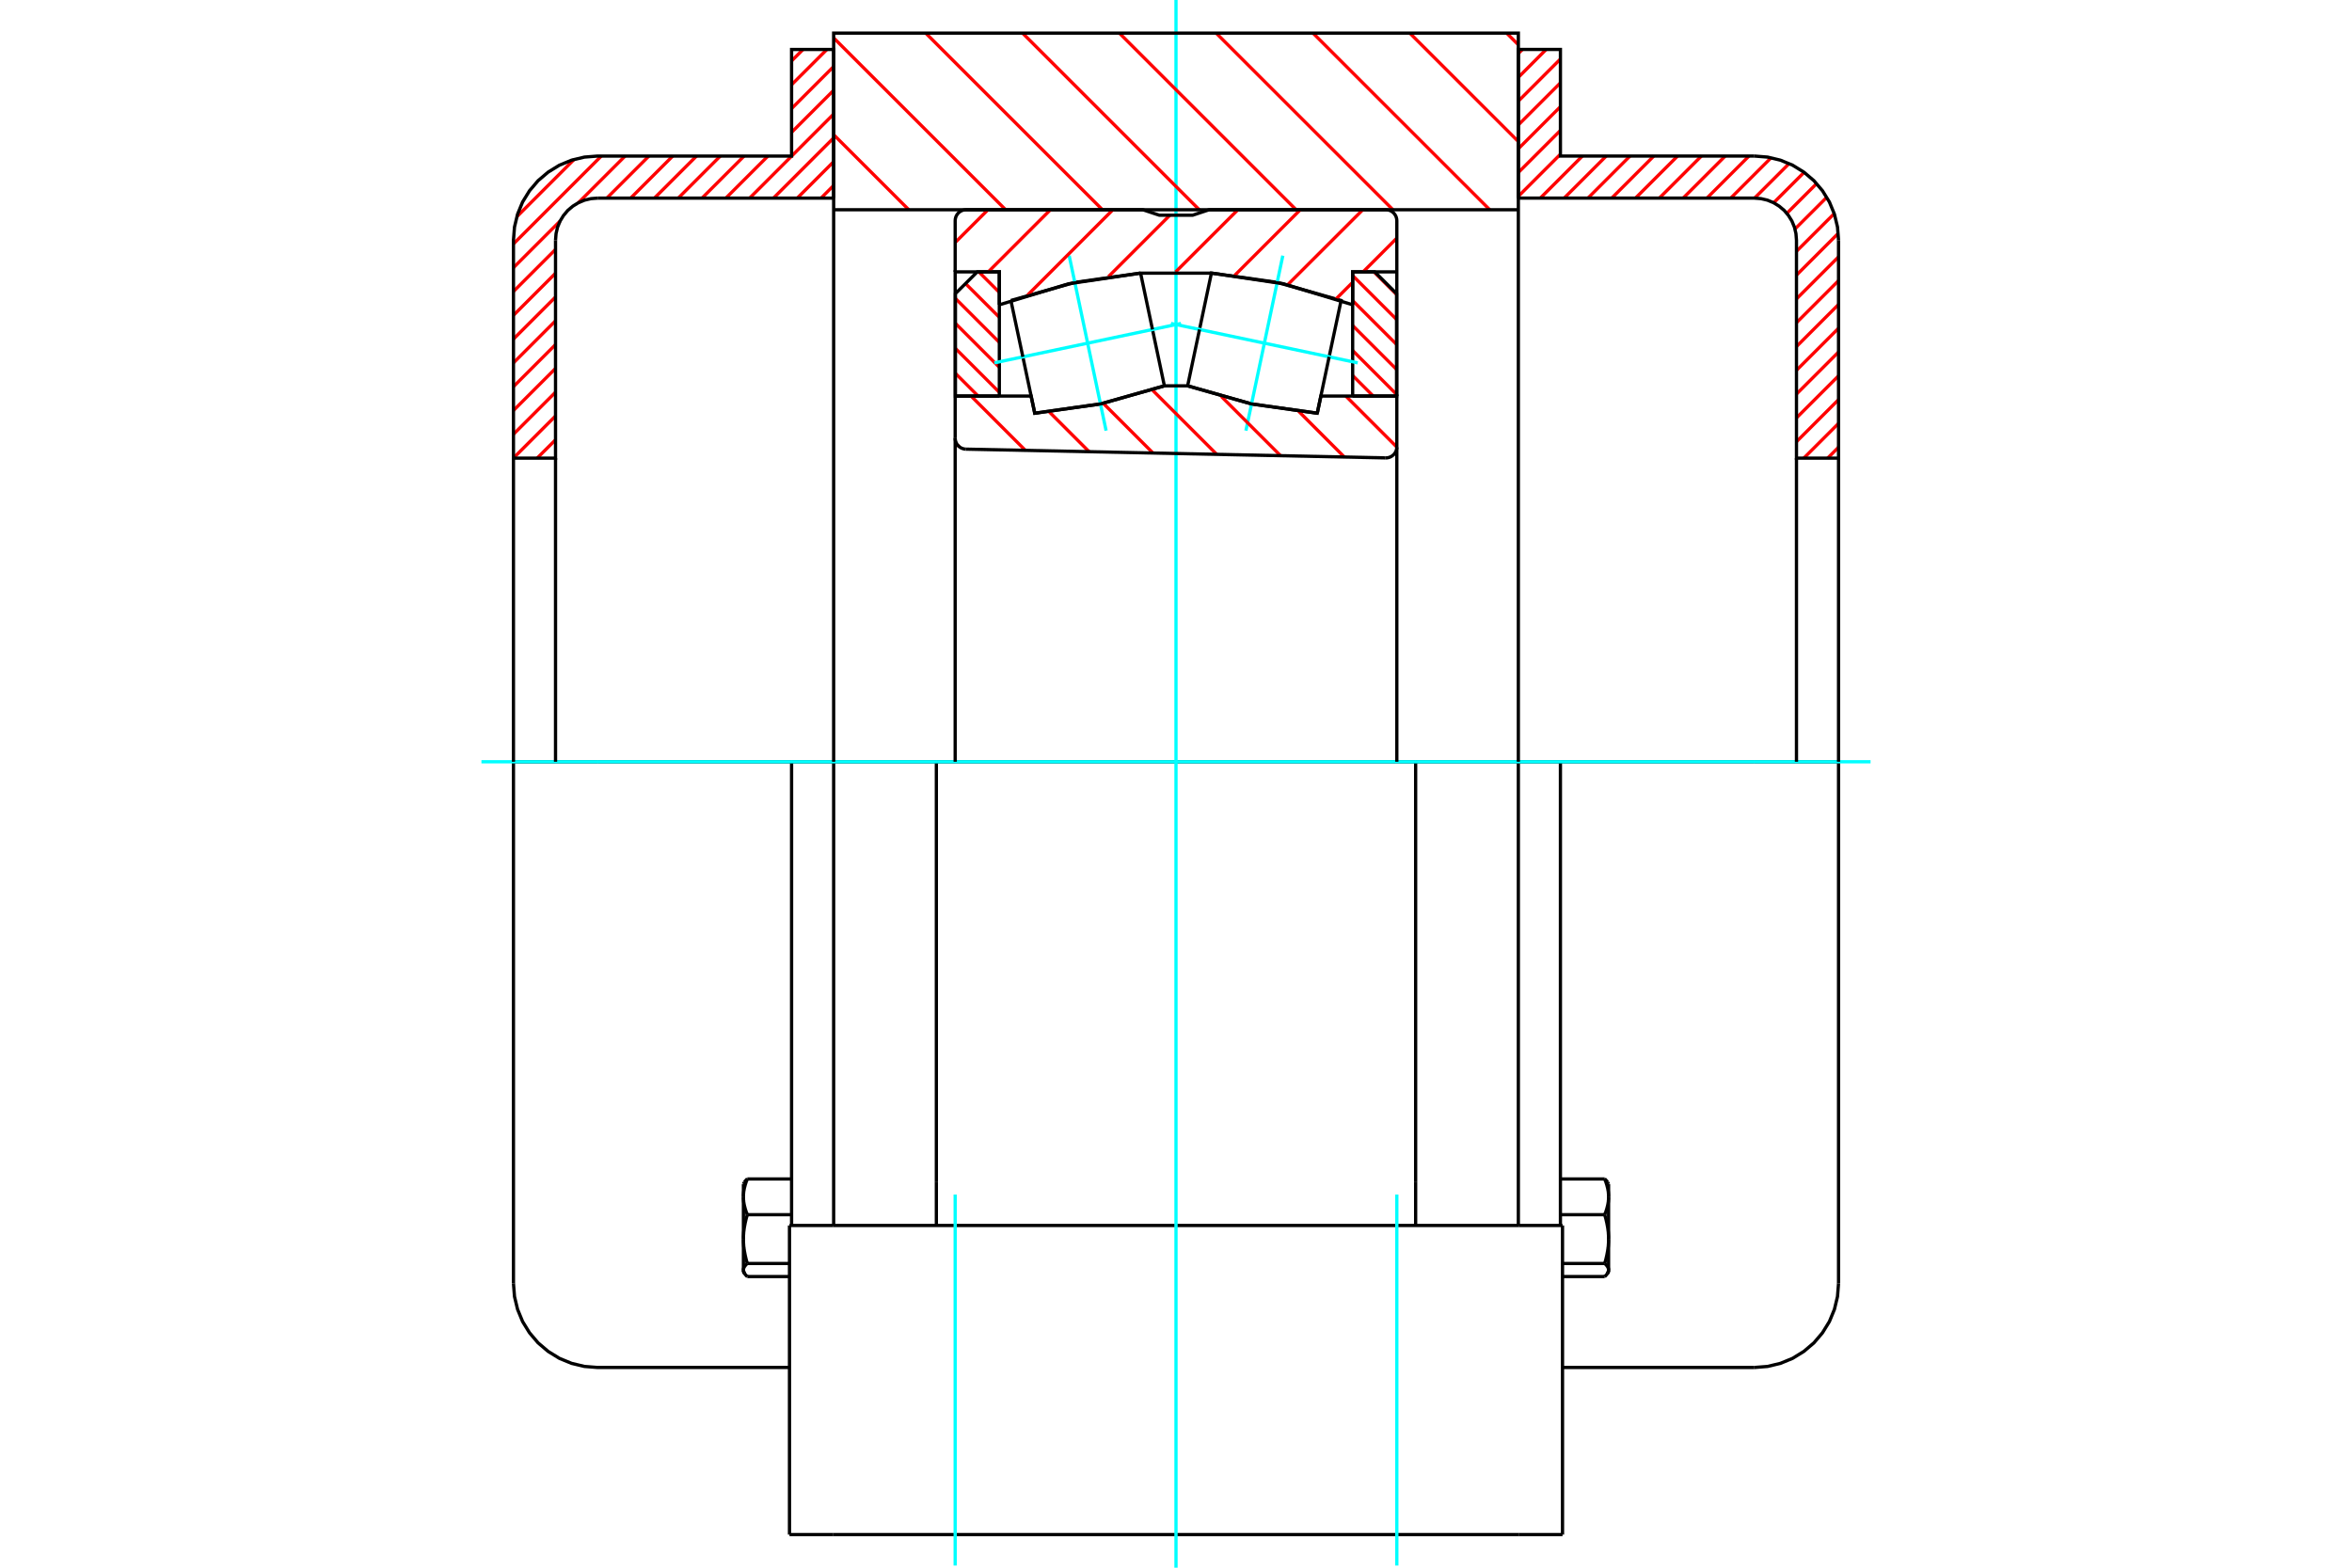 <?xml version="1.0" standalone="no"?>
<!DOCTYPE svg PUBLIC "-//W3C//DTD SVG 1.1//EN"
	"http://www.w3.org/Graphics/SVG/1.1/DTD/svg11.dtd">
<svg xmlns="http://www.w3.org/2000/svg" height="100%" width="100%" viewBox="0 0 36000 24000">
	<rect x="-1800" y="-1200" width="39600" height="26400" style="fill:#FFF"/>
	<g style="fill:none; fill-rule:evenodd" transform="matrix(1 0 0 1 0 0)">
		<g style="fill:none; stroke:#000; stroke-width:50; shape-rendering:geometricPrecision">
			<line x1="21668" y1="11662" x2="14332" y2="11662"/>
			<line x1="23240" y1="11662" x2="21668" y2="11662"/>
			<line x1="14332" y1="11662" x2="12760" y2="11662"/>
			<line x1="12760" y1="18761" x2="12760" y2="11662"/>
			<line x1="14332" y1="18099" x2="14332" y2="18761"/>
			<line x1="14332" y1="18099" x2="14332" y2="11662"/>
			<line x1="21668" y1="18761" x2="21668" y2="18099"/>
			<line x1="12747" y1="18761" x2="12084" y2="18761"/>
			<line x1="23253" y1="18761" x2="12747" y2="18761"/>
			<line x1="23916" y1="18761" x2="23253" y2="18761"/>
			<line x1="21668" y1="18099" x2="21668" y2="11662"/>
			<line x1="23240" y1="18761" x2="23240" y2="11662"/>
			<line x1="23916" y1="23493" x2="23916" y2="18761"/>
			<line x1="23253" y1="23493" x2="23916" y2="23493"/>
			<line x1="12747" y1="23493" x2="23253" y2="23493"/>
			<line x1="12084" y1="23493" x2="12084" y2="18761"/>
			<line x1="12084" y1="23493" x2="12747" y2="23493"/>
			<polyline points="11392,19489 11393,19491 11394,19492 11395,19494 11396,19495 11397,19496 11398,19498 11399,19499 11400,19501 11401,19502 11402,19504 11403,19505 11404,19507 11405,19508 11407,19510 11408,19511 11409,19513 11410,19514 11412,19516 11413,19517 11414,19519 11416,19521 11417,19522 11419,19524 11420,19525 11422,19527 11423,19528 11425,19530 11426,19532 11428,19533 11430,19535 11431,19536 11433,19538 11435,19540 11437,19541 11438,19543"/>
			<polyline points="11379,19443 11379,19444 11379,19445 11379,19447 11379,19448 11379,19449 11379,19451 11379,19452 11379,19453 11379,19455 11380,19456 11380,19457 11380,19459 11380,19460 11381,19461 11381,19463 11381,19464 11382,19465 11382,19467 11383,19468 11383,19469 11383,19471 11384,19472 11384,19473 11385,19474 11386,19476 11386,19477 11387,19478 11387,19480 11388,19481 11389,19482 11389,19484 11390,19485 11391,19487 11391,19488 11392,19489"/>
			<line x1="11379" y1="19466" x2="11379" y2="19443"/>
			<polyline points="11379,18969 11379,18979 11379,18990 11379,19000 11379,19010 11380,19020 11380,19031 11381,19041 11382,19051 11382,19061 11383,19072 11384,19082 11385,19092 11387,19102 11388,19113 11389,19123 11391,19133 11392,19144 11394,19154 11396,19165 11398,19175 11400,19186 11402,19197 11404,19207 11406,19218 11409,19229 11411,19240 11414,19251 11416,19262 11419,19273 11422,19285 11425,19296 11428,19308 11432,19319 11435,19331 11438,19343"/>
			<line x1="11379" y1="19443" x2="11379" y2="18969"/>
			<polyline points="11438,19343 11435,19346 11432,19349 11428,19352 11425,19355 11422,19358 11419,19361 11416,19364 11414,19367 11411,19370 11409,19373 11406,19376 11404,19379 11402,19382 11400,19385 11398,19387 11396,19390 11394,19393 11392,19396 11391,19399 11389,19402 11388,19404 11387,19407 11385,19410 11384,19413 11383,19415 11382,19418 11382,19421 11381,19424 11380,19426 11380,19429 11379,19432 11379,19435 11379,19437 11379,19440 11379,19443"/>
			<polyline points="11379,18322 11379,18330 11379,18337 11379,18345 11379,18352 11380,18360 11380,18367 11381,18375 11382,18382 11382,18390 11383,18397 11384,18405 11385,18412 11387,18420 11388,18427 11389,18435 11391,18443 11392,18450 11394,18458 11396,18466 11398,18473 11400,18481 11402,18489 11404,18497 11406,18505 11409,18513 11411,18521 11414,18529 11416,18537 11419,18545 11422,18553 11425,18562 11428,18570 11432,18578 11435,18587 11438,18596"/>
			<line x1="11379" y1="18969" x2="11379" y2="18322"/>
			<polyline points="11438,18596 11435,18608 11432,18619 11428,18631 11425,18642 11422,18654 11419,18665 11416,18676 11414,18687 11411,18698 11409,18709 11406,18720 11404,18731 11402,18742 11400,18752 11398,18763 11396,18774 11394,18784 11392,18794 11391,18805 11389,18815 11388,18826 11387,18836 11385,18846 11384,18857 11383,18867 11382,18877 11382,18887 11381,18898 11380,18908 11380,18918 11379,18928 11379,18938 11379,18949 11379,18959 11379,18969"/>
			<polyline points="11392,18102 11393,18101 11394,18100 11395,18098 11396,18097 11397,18095 11398,18094 11399,18092 11400,18091 11401,18089 11402,18088 11403,18086 11404,18085 11405,18083 11407,18082 11408,18080 11409,18079 11410,18077 11412,18076 11413,18074 11414,18073 11416,18071 11417,18070 11419,18068 11420,18067 11422,18065 11423,18063 11425,18062 11426,18060 11428,18059 11430,18057 11431,18055 11433,18054 11435,18052 11437,18051 11438,18049"/>
			<line x1="11379" y1="18322" x2="11379" y2="18126"/>
			<polyline points="11438,18049 11435,18058 11432,18066 11428,18075 11425,18083 11422,18091 11419,18100 11416,18108 11414,18116 11411,18124 11409,18132 11406,18140 11404,18148 11402,18156 11400,18164 11398,18171 11396,18179 11394,18187 11392,18194 11391,18202 11389,18210 11388,18217 11387,18225 11385,18232 11384,18240 11383,18247 11382,18255 11382,18262 11381,18270 11380,18277 11380,18285 11379,18292 11379,18300 11379,18307 11379,18315 11379,18322"/>
			<line x1="12116" y1="18596" x2="11438" y2="18596"/>
			<line x1="12116" y1="18049" x2="11438" y2="18049"/>
			<line x1="12084" y1="19343" x2="11438" y2="19343"/>
			<line x1="12084" y1="19543" x2="11438" y2="19543"/>
			<line x1="9147" y1="11662" x2="7859" y2="11662"/>
			<line x1="12116" y1="11662" x2="9147" y2="11662"/>
			<line x1="12760" y1="11662" x2="12116" y2="11662"/>
			<line x1="7859" y1="11662" x2="7859" y2="19647"/>
			<line x1="12116" y1="11662" x2="12116" y2="18761"/>
			<line x1="11379" y1="19466" x2="11392" y2="19489"/>
			<line x1="11392" y1="18102" x2="11379" y2="18126"/>
			<polyline points="7859,19647 7875,19849 7922,20045 7999,20232 8105,20404 8236,20558 8390,20689 8562,20795 8749,20872 8945,20919 9147,20935 12084,20935"/>
			<polyline points="24562,18049 24563,18051 24565,18052 24567,18054 24569,18055 24570,18057 24572,18059 24574,18060 24575,18062 24577,18063 24578,18065 24580,18067 24581,18068 24583,18070 24584,18071 24586,18073 24587,18074 24588,18076 24590,18077 24591,18079 24592,18080 24593,18082 24595,18083 24596,18085 24597,18086 24598,18088 24599,18089 24600,18091 24601,18092 24602,18094 24603,18095 24604,18097 24605,18098 24606,18100 24607,18101 24608,18102"/>
			<polyline points="24621,18322 24621,18315 24621,18307 24621,18300 24621,18292 24620,18285 24620,18277 24619,18270 24618,18262 24618,18255 24617,18247 24616,18240 24615,18232 24613,18225 24612,18217 24611,18210 24609,18202 24608,18194 24606,18187 24604,18179 24602,18171 24600,18164 24598,18156 24596,18148 24594,18140 24591,18132 24589,18124 24586,18116 24584,18108 24581,18100 24578,18091 24575,18083 24572,18075 24568,18066 24565,18058 24562,18049"/>
			<line x1="24621" y1="18126" x2="24621" y2="18322"/>
			<polyline points="24621,18969 24621,18959 24621,18949 24621,18938 24621,18928 24620,18918 24620,18908 24619,18898 24618,18887 24618,18877 24617,18867 24616,18857 24615,18846 24613,18836 24612,18826 24611,18815 24609,18805 24608,18794 24606,18784 24604,18774 24602,18763 24600,18752 24598,18742 24596,18731 24594,18720 24591,18709 24589,18698 24586,18687 24584,18676 24581,18665 24578,18654 24575,18642 24572,18631 24568,18619 24565,18608 24562,18596"/>
			<line x1="24621" y1="18322" x2="24621" y2="18969"/>
			<polyline points="24562,18596 24565,18587 24568,18578 24572,18570 24575,18562 24578,18553 24581,18545 24584,18537 24586,18529 24589,18521 24591,18513 24594,18505 24596,18497 24598,18489 24600,18481 24602,18473 24604,18466 24606,18458 24608,18450 24609,18443 24611,18435 24612,18427 24613,18420 24615,18412 24616,18405 24617,18397 24618,18390 24618,18382 24619,18375 24620,18367 24620,18360 24621,18352 24621,18345 24621,18337 24621,18330 24621,18322"/>
			<polyline points="24621,19443 24621,19440 24621,19437 24621,19435 24621,19432 24620,19429 24620,19426 24619,19424 24618,19421 24618,19418 24617,19415 24616,19413 24615,19410 24613,19407 24612,19404 24611,19402 24609,19399 24608,19396 24606,19393 24604,19390 24602,19387 24600,19385 24598,19382 24596,19379 24594,19376 24591,19373 24589,19370 24586,19367 24584,19364 24581,19361 24578,19358 24575,19355 24572,19352 24568,19349 24565,19346 24562,19343"/>
			<line x1="24621" y1="18969" x2="24621" y2="19443"/>
			<polyline points="24562,19343 24565,19331 24568,19319 24572,19308 24575,19296 24578,19285 24581,19273 24584,19262 24586,19251 24589,19240 24591,19229 24594,19218 24596,19207 24598,19197 24600,19186 24602,19175 24604,19165 24606,19154 24608,19144 24609,19133 24611,19123 24612,19113 24613,19102 24615,19092 24616,19082 24617,19072 24618,19061 24618,19051 24619,19041 24620,19031 24620,19020 24621,19010 24621,19000 24621,18990 24621,18979 24621,18969"/>
			<line x1="24621" y1="19443" x2="24621" y2="19466"/>
			<polyline points="24608,19489 24609,19488 24609,19487 24610,19485 24611,19484 24611,19482 24612,19481 24613,19480 24613,19478 24614,19477 24614,19476 24615,19474 24616,19473 24616,19472 24617,19471 24617,19469 24617,19468 24618,19467 24618,19465 24619,19464 24619,19463 24619,19461 24620,19460 24620,19459 24620,19457 24620,19456 24621,19455 24621,19453 24621,19452 24621,19451 24621,19449 24621,19448 24621,19447 24621,19445 24621,19444 24621,19443"/>
			<polyline points="24562,19543 24563,19541 24565,19540 24567,19538 24569,19536 24570,19535 24572,19533 24574,19532 24575,19530 24577,19528 24578,19527 24580,19525 24581,19524 24583,19522 24584,19521 24586,19519 24587,19517 24588,19516 24590,19514 24591,19513 24592,19511 24593,19510 24595,19508 24596,19507 24597,19505 24598,19504 24599,19502 24600,19501 24601,19499 24602,19498 24603,19496 24604,19495 24605,19494 24606,19492 24607,19491 24608,19489"/>
			<line x1="23916" y1="19543" x2="24562" y2="19543"/>
			<line x1="23916" y1="19343" x2="24562" y2="19343"/>
			<line x1="23884" y1="18596" x2="24562" y2="18596"/>
			<line x1="23884" y1="18049" x2="24562" y2="18049"/>
			<line x1="28141" y1="11662" x2="26853" y2="11662"/>
			<line x1="23884" y1="11662" x2="23240" y2="11662"/>
			<line x1="26853" y1="11662" x2="23884" y2="11662"/>
			<line x1="28141" y1="19647" x2="28141" y2="11662"/>
			<line x1="23884" y1="18761" x2="23884" y2="11662"/>
			<line x1="24621" y1="18126" x2="24608" y2="18102"/>
			<line x1="24608" y1="19489" x2="24621" y2="19466"/>
			<polyline points="26853,20935 27055,20919 27251,20872 27438,20795 27610,20689 27764,20558 27895,20404 28001,20232 28078,20045 28125,19849 28141,19647"/>
			<line x1="23916" y1="20935" x2="26853" y2="20935"/>
		</g>
		<g style="fill:none; stroke:#0FF; stroke-width:50; shape-rendering:geometricPrecision">
			<line x1="7369" y1="11662" x2="28631" y2="11662"/>
			<line x1="18000" y1="24000" x2="18000" y2="0"/>
			<line x1="14620" y1="23967" x2="14620" y2="18287"/>
			<line x1="21380" y1="23967" x2="21380" y2="18287"/>
		</g>
		<g style="fill:none; stroke:#F00; stroke-width:50; shape-rendering:geometricPrecision">
			<line x1="28141" y1="6846" x2="27974" y2="7014"/>
			<line x1="28141" y1="6482" x2="27609" y2="7014"/>
			<line x1="28141" y1="6118" x2="27497" y2="6762"/>
			<line x1="28141" y1="5753" x2="27497" y2="6397"/>
			<line x1="28141" y1="5389" x2="27497" y2="6033"/>
			<line x1="28141" y1="5025" x2="27497" y2="5669"/>
			<line x1="28141" y1="4661" x2="27497" y2="5305"/>
			<line x1="28141" y1="4296" x2="27497" y2="4940"/>
			<line x1="28141" y1="3932" x2="27497" y2="4576"/>
			<line x1="28137" y1="3572" x2="27497" y2="4212"/>
			<line x1="28075" y1="3270" x2="27497" y2="3847"/>
			<line x1="27961" y1="3020" x2="27474" y2="3506"/>
			<line x1="27806" y1="2810" x2="27350" y2="3266"/>
			<line x1="27614" y1="2638" x2="27148" y2="3104"/>
			<line x1="27384" y1="2504" x2="26855" y2="3033"/>
			<line x1="27109" y1="2415" x2="26491" y2="3033"/>
			<line x1="26770" y1="2389" x2="26126" y2="3033"/>
			<line x1="26406" y1="2389" x2="25762" y2="3033"/>
			<line x1="26042" y1="2389" x2="25398" y2="3033"/>
			<line x1="25677" y1="2389" x2="25033" y2="3033"/>
			<line x1="25313" y1="2389" x2="24669" y2="3033"/>
			<line x1="24949" y1="2389" x2="24305" y2="3033"/>
			<line x1="24585" y1="2389" x2="23941" y2="3033"/>
			<line x1="24220" y1="2389" x2="23576" y2="3033"/>
			<line x1="23884" y1="2361" x2="23240" y2="3005"/>
			<line x1="23884" y1="1997" x2="23240" y2="2641"/>
			<line x1="23884" y1="1633" x2="23240" y2="2277"/>
			<line x1="23884" y1="1268" x2="23240" y2="1912"/>
			<line x1="23884" y1="904" x2="23240" y2="1548"/>
			<line x1="23666" y1="757" x2="23240" y2="1184"/>
			<line x1="23302" y1="757" x2="23240" y2="819"/>
		</g>
		<g style="fill:none; stroke:#000; stroke-width:50; shape-rendering:geometricPrecision">
			<polyline points="23240,3033 23240,757 23884,757 23884,2389 26853,2389"/>
			<polyline points="28141,3677 28125,3475 28078,3279 28001,3092 27895,2920 27764,2766 27610,2635 27438,2529 27251,2452 27055,2405 26853,2389"/>
			<polyline points="28141,3677 28141,7014 27497,7014 27497,3677 27489,3576 27466,3478 27427,3384 27374,3298 27309,3221 27232,3156 27146,3103 27052,3064 26954,3041 26853,3033 23240,3033"/>
			<line x1="28141" y1="11662" x2="28141" y2="7014"/>
			<line x1="27497" y1="7014" x2="27497" y2="11662"/>
		</g>
		<g style="fill:none; stroke:#F00; stroke-width:50; shape-rendering:geometricPrecision">
			<line x1="12760" y1="2839" x2="12567" y2="3033"/>
			<line x1="12760" y1="2475" x2="12203" y2="3033"/>
			<line x1="8503" y1="6733" x2="8221" y2="7014"/>
			<line x1="12760" y1="2111" x2="11838" y2="3033"/>
			<line x1="8503" y1="6368" x2="7859" y2="7012"/>
			<line x1="12760" y1="1746" x2="11474" y2="3033"/>
			<line x1="8503" y1="6004" x2="7859" y2="6648"/>
			<line x1="12760" y1="1382" x2="12116" y2="2026"/>
			<line x1="11754" y1="2389" x2="11110" y2="3033"/>
			<line x1="8503" y1="5640" x2="7859" y2="6284"/>
			<line x1="12760" y1="1018" x2="12116" y2="1662"/>
			<line x1="11389" y1="2389" x2="10745" y2="3033"/>
			<line x1="8503" y1="5275" x2="7859" y2="5919"/>
			<line x1="12657" y1="757" x2="12116" y2="1297"/>
			<line x1="11025" y1="2389" x2="10381" y2="3033"/>
			<line x1="8503" y1="4911" x2="7859" y2="5555"/>
			<line x1="12292" y1="757" x2="12116" y2="933"/>
			<line x1="10661" y1="2389" x2="10017" y2="3033"/>
			<line x1="8503" y1="4547" x2="7859" y2="5191"/>
			<line x1="10297" y1="2389" x2="9653" y2="3033"/>
			<line x1="8503" y1="4183" x2="7859" y2="4827"/>
			<line x1="9932" y1="2389" x2="9288" y2="3033"/>
			<line x1="8503" y1="3818" x2="7859" y2="4462"/>
			<line x1="9568" y1="2389" x2="8853" y2="3104"/>
			<line x1="8574" y1="3383" x2="7859" y2="4098"/>
			<line x1="9204" y1="2389" x2="7859" y2="3734"/>
			<line x1="8788" y1="2440" x2="7910" y2="3318"/>
		</g>
		<g style="fill:none; stroke:#000; stroke-width:50; shape-rendering:geometricPrecision">
			<polyline points="12760,3033 12760,757 12116,757 12116,2389 9147,2389 8945,2405 8749,2452 8562,2529 8390,2635 8236,2766 8105,2920 7999,3092 7922,3279 7875,3475 7859,3677 7859,7014 8503,7014 8503,3677"/>
			<polyline points="9147,3033 9046,3041 8948,3064 8854,3103 8768,3156 8691,3221 8626,3298 8573,3384 8534,3478 8511,3576 8503,3677"/>
			<line x1="9147" y1="3033" x2="12760" y2="3033"/>
			<line x1="7859" y1="11662" x2="7859" y2="7014"/>
			<line x1="8503" y1="7014" x2="8503" y2="11662"/>
		</g>
		<g style="fill:none; stroke:#F00; stroke-width:50; shape-rendering:geometricPrecision">
			<line x1="23061" y1="507" x2="23240" y2="685"/>
			<line x1="21579" y1="507" x2="23240" y2="2167"/>
			<line x1="20097" y1="507" x2="22802" y2="3211"/>
			<line x1="18615" y1="507" x2="21320" y2="3211"/>
			<line x1="17133" y1="507" x2="19838" y2="3211"/>
			<line x1="15651" y1="507" x2="18356" y2="3211"/>
			<line x1="14169" y1="507" x2="16874" y2="3211"/>
			<line x1="12760" y1="580" x2="15392" y2="3211"/>
			<line x1="12760" y1="2062" x2="13910" y2="3211"/>
		</g>
		<g style="fill:none; stroke:#000; stroke-width:50; shape-rendering:geometricPrecision">
			<polyline points="12760,11662 12760,3211 12760,507 23240,507 23240,3211 23240,11662"/>
			<line x1="23240" y1="3211" x2="12760" y2="3211"/>
		</g>
		<g style="fill:none; stroke:#F00; stroke-width:50; shape-rendering:geometricPrecision">
			<line x1="21029" y1="4162" x2="21376" y2="4508"/>
			<line x1="20704" y1="4219" x2="21376" y2="4891"/>
			<line x1="20704" y1="4602" x2="21376" y2="5273"/>
			<line x1="20704" y1="4984" x2="21376" y2="5656"/>
			<line x1="20704" y1="5366" x2="21376" y2="6038"/>
			<line x1="20704" y1="5749" x2="21018" y2="6063"/>
		</g>
		<g style="fill:none; stroke:#000; stroke-width:50; shape-rendering:geometricPrecision">
			<polyline points="20704,6063 20704,4162 21042,4162 21376,4495 21376,6063 20704,6063"/>
		</g>
		<g style="fill:none; stroke:#F00; stroke-width:50; shape-rendering:geometricPrecision">
			<line x1="14624" y1="5716" x2="14971" y2="6063"/>
			<line x1="14624" y1="5334" x2="15296" y2="6006"/>
			<line x1="14624" y1="4951" x2="15296" y2="5623"/>
			<line x1="14624" y1="4569" x2="15296" y2="5241"/>
			<line x1="14778" y1="4341" x2="15296" y2="4858"/>
			<line x1="14982" y1="4162" x2="15296" y2="4476"/>
		</g>
		<g style="fill:none; stroke:#000; stroke-width:50; shape-rendering:geometricPrecision">
			<polyline points="15296,6063 15296,4162 14958,4162 14624,4495 14624,6063 15296,6063"/>
			<polyline points="20344,5463 20527,4600 19548,4323 18542,4181 18360,5044"/>
		</g>
		<g style="fill:none; stroke:#0FF; stroke-width:50; shape-rendering:geometricPrecision">
			<line x1="17923" y1="4952" x2="20781" y2="5555"/>
		</g>
		<g style="fill:none; stroke:#000; stroke-width:50; shape-rendering:geometricPrecision">
			<line x1="20344" y1="5463" x2="20162" y2="6326"/>
			<polyline points="18178,5907 19156,6184 20162,6326"/>
			<line x1="18178" y1="5907" x2="18360" y2="5044"/>
		</g>
		<g style="fill:none; stroke:#0FF; stroke-width:50; shape-rendering:geometricPrecision">
			<line x1="19070" y1="6593" x2="19635" y2="3914"/>
		</g>
		<g style="fill:none; stroke:#000; stroke-width:50; shape-rendering:geometricPrecision">
			<polyline points="15656,5463 15838,6326 16844,6184 17822,5907 17640,5044"/>
		</g>
		<g style="fill:none; stroke:#0FF; stroke-width:50; shape-rendering:geometricPrecision">
			<line x1="18077" y1="4952" x2="15219" y2="5555"/>
		</g>
		<g style="fill:none; stroke:#000; stroke-width:50; shape-rendering:geometricPrecision">
			<line x1="15656" y1="5463" x2="15473" y2="4600"/>
			<polyline points="17458,4181 16452,4323 15473,4600"/>
			<line x1="17458" y1="4181" x2="17640" y2="5044"/>
		</g>
		<g style="fill:none; stroke:#0FF; stroke-width:50; shape-rendering:geometricPrecision">
			<line x1="16365" y1="3914" x2="16930" y2="6593"/>
		</g>
		<g style="fill:none; stroke:#F00; stroke-width:50; shape-rendering:geometricPrecision">
			<line x1="21380" y1="3645" x2="20864" y2="4162"/>
			<line x1="20704" y1="4322" x2="20449" y2="4577"/>
			<line x1="20859" y1="3211" x2="19708" y2="4361"/>
			<line x1="19903" y1="3211" x2="18898" y2="4216"/>
			<line x1="18947" y1="3211" x2="17994" y2="4163"/>
			<line x1="17906" y1="3295" x2="16967" y2="4234"/>
			<line x1="17034" y1="3211" x2="15729" y2="4517"/>
			<line x1="16078" y1="3211" x2="15127" y2="4162"/>
			<line x1="15122" y1="3211" x2="14620" y2="3713"/>
		</g>
		<g style="fill:none; stroke:#000; stroke-width:50; shape-rendering:geometricPrecision">
			<polyline points="14620,6063 14620,4162 15296,4162 15296,4666"/>
			<polyline points="20704,4666 19646,4345 18553,4182 17447,4182 16354,4345 15296,4666"/>
			<polyline points="20704,4666 20704,4162 21380,4162"/>
			<polyline points="21380,6063 21380,4162 21380,3380 21378,3353 21372,3328 21362,3303 21348,3281 21331,3260 21311,3243 21288,3229 21264,3219 21238,3213 21211,3211 18507,3211 18254,3295 17746,3295 17493,3211 14789,3211 14762,3213 14736,3219 14712,3229 14689,3243 14669,3260 14652,3281 14638,3303 14628,3328 14622,3353 14620,3380 14620,4162"/>
		</g>
		<g style="fill:none; stroke:#F00; stroke-width:50; shape-rendering:geometricPrecision">
			<line x1="20599" y1="6063" x2="21380" y2="6844"/>
			<line x1="19877" y1="6296" x2="20577" y2="6997"/>
			<line x1="18693" y1="6069" x2="19601" y2="6977"/>
			<line x1="17637" y1="5969" x2="18624" y2="6956"/>
			<line x1="16884" y1="6172" x2="17648" y2="6936"/>
			<line x1="16058" y1="6303" x2="16671" y2="6916"/>
			<line x1="14863" y1="6063" x2="15695" y2="6895"/>
			<line x1="14657" y1="6814" x2="14682" y2="6839"/>
		</g>
		<g style="fill:none; stroke:#000; stroke-width:50; shape-rendering:geometricPrecision">
			<polyline points="14620,6063 15782,6063 15838,6326 16844,6184 17822,5907 18178,5907 19156,6184 20162,6326 20218,6063 21380,6063 21380,6841"/>
			<polyline points="21208,7010 21235,7009 21261,7003 21286,6993 21309,6979 21330,6962 21347,6942 21362,6919 21372,6894 21378,6868 21380,6841"/>
			<line x1="21208" y1="7010" x2="14785" y2="6876"/>
			<polyline points="14620,6707 14622,6734 14628,6759 14638,6783 14651,6806 14668,6826 14688,6843 14710,6857 14734,6867 14759,6874 14785,6876"/>
			<line x1="14620" y1="6707" x2="14620" y2="6063"/>
			<line x1="14620" y1="6704" x2="14620" y2="11662"/>
			<line x1="21380" y1="11662" x2="21380" y2="6845"/>
		</g>
	</g>
</svg>
